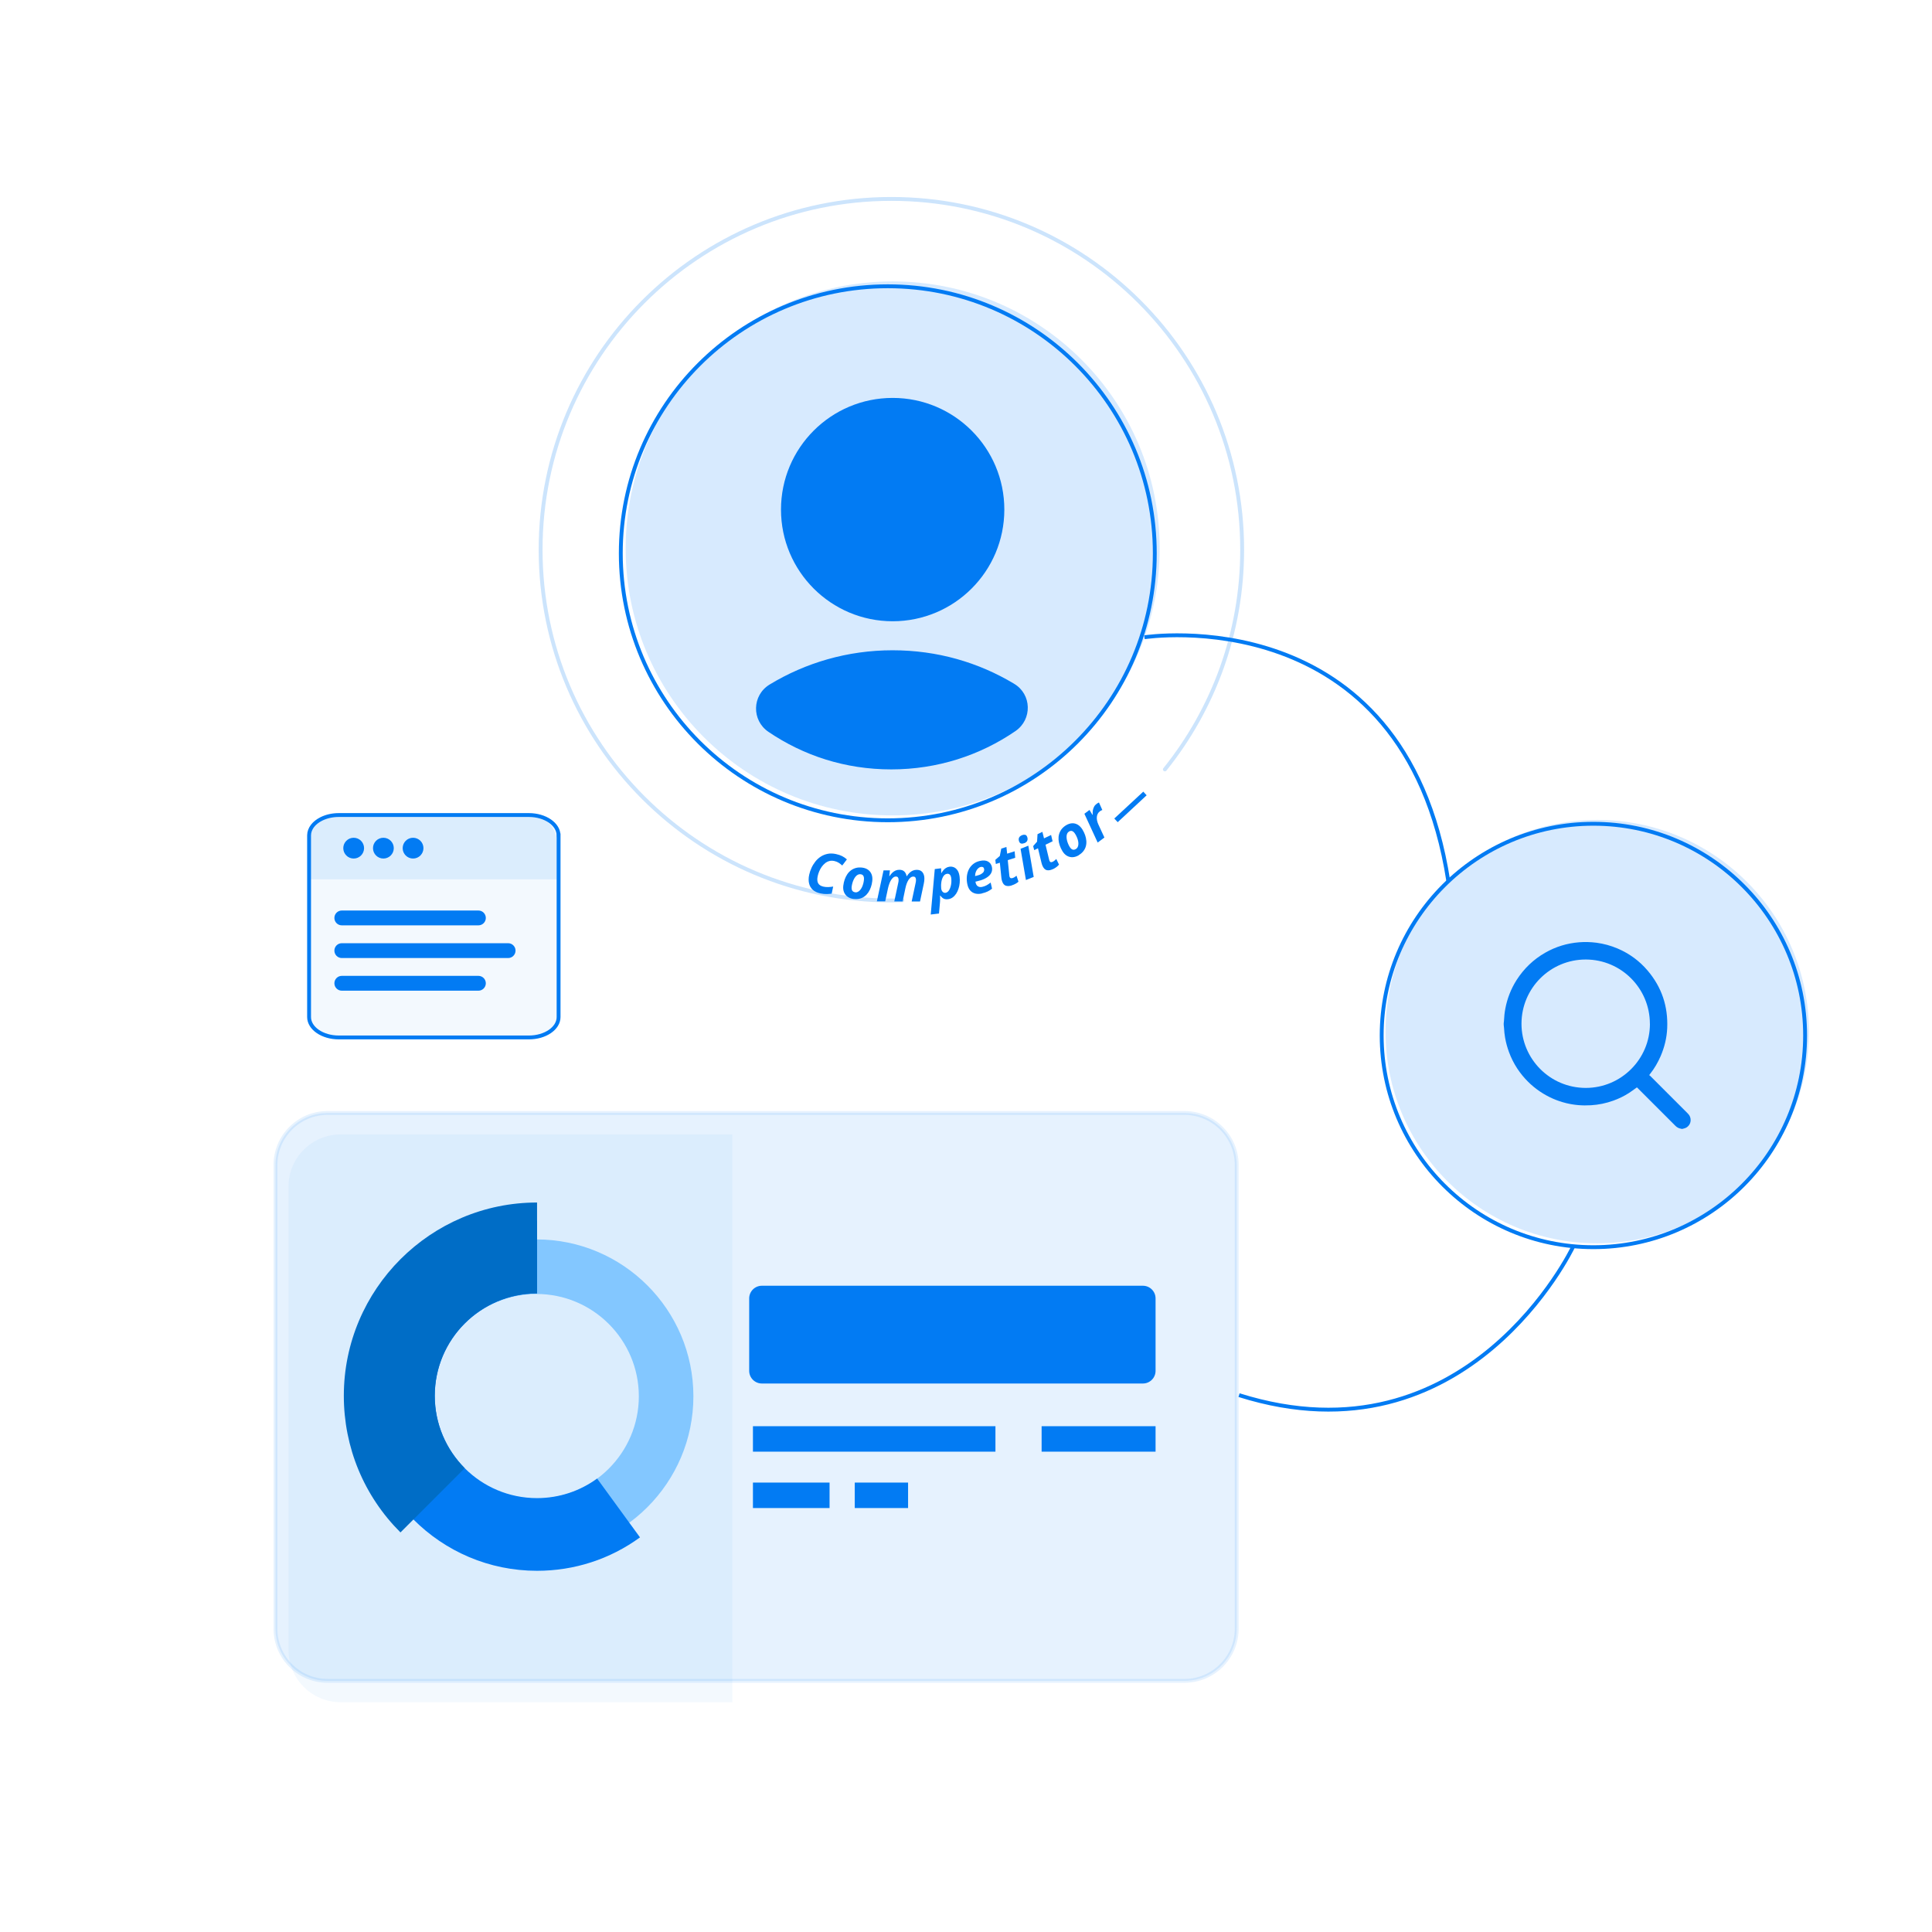 <svg width="500" height="500" viewBox="0 0 500 500" fill="none" xmlns="http://www.w3.org/2000/svg">
<g opacity="0.05">
<path d="M87.3 210.66H136.49C140.73 210.66 144.18 213.02 144.18 215.94V262.94C144.18 265.86 140.74 268.22 136.49 268.22H87.3C83.06 268.22 79.61 265.86 79.61 262.94V215.94C79.61 213.02 83.05 210.66 87.3 210.66Z" fill="#027BF3"/>
</g>
<path d="M144.56 216.21V263.21C144.56 266.13 141.12 268.49 136.87 268.49H87.68C83.44 268.49 79.99 266.12 79.99 263.21V216.17C80.01 214.44 81.24 212.9 83.14 211.95C84.41 211.31 85.98 210.93 87.67 210.93H136.86C141.1 210.93 144.55 213.3 144.55 216.21H144.56Z" stroke="#027BF3" stroke-miterlimit="10"/>
<path opacity="0.1" d="M87.3 210.66H136.49C140.73 210.66 144.18 214.1 144.18 218.35V227.57H79.62V218.35C79.62 214.11 83.06 210.66 87.31 210.66H87.3Z" fill="#027BF3"/>
<path d="M91.53 222.19C93.016 222.19 94.22 220.986 94.22 219.5C94.22 218.014 93.016 216.81 91.53 216.81C90.044 216.81 88.84 218.014 88.84 219.5C88.84 220.986 90.044 222.19 91.53 222.19Z" fill="#027BF3"/>
<path d="M99.22 222.19C100.706 222.19 101.91 220.986 101.91 219.5C101.91 218.014 100.706 216.81 99.22 216.81C97.735 216.81 96.53 218.014 96.53 219.5C96.53 220.986 97.735 222.19 99.22 222.19Z" fill="#027BF3"/>
<path d="M106.9 222.19C108.386 222.19 109.59 220.986 109.59 219.5C109.59 218.014 108.386 216.81 106.9 216.81C105.414 216.81 104.21 218.014 104.21 219.5C104.21 220.986 105.414 222.19 106.9 222.19Z" fill="#027BF3"/>
<path d="M88.46 235.64H123.81C124.87 235.64 125.73 236.5 125.73 237.56C125.73 238.62 124.87 239.48 123.81 239.48H88.46C87.4 239.48 86.54 238.62 86.54 237.56C86.54 236.5 87.4 235.64 88.46 235.64Z" fill="#027BF3"/>
<path d="M88.46 244.1H131.5C132.56 244.1 133.42 244.96 133.42 246.02C133.42 247.08 132.56 247.94 131.5 247.94H88.46C87.4 247.94 86.54 247.08 86.54 246.02C86.54 244.96 87.4 244.1 88.46 244.1Z" fill="#027BF3"/>
<path d="M88.46 252.55H123.81C124.87 252.55 125.73 253.41 125.73 254.47C125.73 255.53 124.87 256.39 123.81 256.39H88.46C87.4 256.39 86.54 255.53 86.54 254.47C86.54 253.41 87.4 252.55 88.46 252.55Z" fill="#027BF3"/>
<path opacity="0.16" d="M413.36 321.77C443.62 321.77 468.15 297.24 468.15 266.98C468.15 236.72 443.62 212.19 413.36 212.19C383.101 212.19 358.57 236.72 358.57 266.98C358.57 297.24 383.101 321.77 413.36 321.77Z" fill="#027BF3"/>
<path d="M412.37 322.77C442.63 322.77 467.16 298.24 467.16 267.98C467.16 237.72 442.63 213.19 412.37 213.19C382.11 213.19 357.58 237.72 357.58 267.98C357.58 298.24 382.11 322.77 412.37 322.77Z" stroke="#027BF3" stroke-miterlimit="10"/>
<path d="M435.37 292.16H435.23C435.17 292.14 435.11 292.12 435.05 292.11C434.47 292.03 434 291.77 433.59 291.36C430.34 288.11 427.09 284.86 423.84 281.61C423.77 281.54 423.71 281.48 423.63 281.41C423.55 281.47 423.49 281.51 423.43 281.56C422.81 282 422.21 282.45 421.58 282.86C420.31 283.68 418.96 284.33 417.54 284.84C415.66 285.52 413.72 285.92 411.71 286.04C409.54 286.17 407.4 286 405.29 285.48C402.89 284.89 400.67 283.9 398.61 282.53C396.24 280.94 394.27 278.95 392.69 276.57C391.79 275.21 391.07 273.77 390.51 272.24C390.08 271.06 389.75 269.86 389.53 268.62C389.38 267.75 389.28 266.88 389.24 266C389.23 265.75 389.19 265.5 389.16 265.25C389.16 265.09 389.16 264.94 389.16 264.78C389.18 264.62 389.21 264.46 389.22 264.29C389.27 263.17 389.38 262.06 389.59 260.96C390.1 258.32 391.07 255.86 392.52 253.59C394.41 250.65 396.86 248.3 399.9 246.56C402.63 245 405.56 244.11 408.69 243.86C410.18 243.74 411.68 243.79 413.17 243.98C415.05 244.23 416.87 244.73 418.62 245.47C421.66 246.76 424.27 248.67 426.41 251.19C430.06 255.49 431.72 260.48 431.47 266.11C431.36 268.6 430.77 270.99 429.79 273.29C429.07 274.96 428.16 276.52 427.03 277.95C426.96 278.03 426.9 278.12 426.81 278.24C426.9 278.31 426.97 278.35 427.04 278.41C428.34 279.71 429.63 281 430.93 282.3C432.89 284.26 434.86 286.23 436.82 288.19C437.3 288.67 437.55 289.23 437.54 289.92C437.52 290.97 436.77 291.87 435.73 292.07C435.61 292.09 435.49 292.13 435.37 292.16ZM426.99 264.97C426.99 255.79 419.58 248.35 410.43 248.32C401.25 248.29 393.76 255.72 393.76 264.95C393.76 273.98 401.09 281.56 410.42 281.55C419.56 281.54 427 274.1 427 264.97H426.99Z" fill="#027BF3"/>
<path opacity="0.16" d="M231.02 211.03C269.183 211.03 300.12 180.093 300.12 141.93C300.12 103.767 269.183 72.83 231.02 72.83C192.857 72.83 161.92 103.767 161.92 141.93C161.92 180.093 192.857 211.03 231.02 211.03Z" fill="#027BF3"/>
<path d="M295.87 204.87L296.75 205.82L289.26 212.78L288.38 211.83L295.89 204.87H295.86H295.87Z" fill="#027BF3"/>
<path d="M231.02 160.78C246.981 160.78 259.92 147.841 259.92 131.88C259.92 115.919 246.981 102.98 231.02 102.98C215.059 102.98 202.12 115.919 202.12 131.88C202.12 147.841 215.059 160.78 231.02 160.78Z" fill="#027BF3"/>
<path d="M262.45 176.96C267.02 179.67 267.2 186.18 262.8 189.2C253.65 195.48 242.6 199.12 230.66 199.12C218.72 199.12 207.95 195.55 198.87 189.4C194.47 186.41 194.62 179.93 199.17 177.16C208.44 171.53 219.35 168.29 230.98 168.29C242.61 168.29 253.22 171.43 262.41 176.93L262.44 176.96H262.45Z" fill="#027BF3"/>
<path d="M229.76 212.29C267.923 212.29 298.86 181.353 298.86 143.19C298.86 105.027 267.923 74.09 229.76 74.09C191.597 74.09 160.66 105.027 160.66 143.19C160.66 181.353 191.597 212.29 229.76 212.29Z" stroke="#027BF3" stroke-miterlimit="10"/>
<path opacity="0.2" d="M233.53 232.99C232.6 233.02 231.65 233.04 230.69 233.04C180.56 233.04 139.91 192.39 139.91 142.26C139.91 92.13 180.56 51.48 230.69 51.48C280.82 51.48 321.47 92.13 321.47 142.26C321.47 163.77 313.98 183.54 301.47 199.12" stroke="#027BF3" stroke-miterlimit="10" stroke-linecap="round"/>
<path d="M212.31 231.21C211.48 231.03 210.82 230.72 210.34 230.27C209.85 229.82 209.53 229.26 209.38 228.6C209.23 227.94 209.24 227.2 209.42 226.38C209.55 225.78 209.75 225.18 210.02 224.59C210.29 224 210.63 223.46 211.03 222.95C211.43 222.45 211.9 222.02 212.43 221.68C212.96 221.34 213.55 221.1 214.2 220.97C214.85 220.84 215.56 220.86 216.32 221.02C216.97 221.16 217.51 221.34 217.94 221.56C218.37 221.78 218.78 222.06 219.18 222.41L217.97 223.99C217.68 223.73 217.37 223.49 217.05 223.28C216.73 223.07 216.35 222.92 215.92 222.83C215.46 222.73 215.02 222.73 214.62 222.84C214.22 222.95 213.85 223.14 213.53 223.4C213.2 223.67 212.91 223.98 212.65 224.34C212.4 224.7 212.18 225.09 212.01 225.51C211.84 225.93 211.7 226.33 211.62 226.73C211.45 227.51 211.49 228.12 211.73 228.57C211.97 229.02 212.44 229.32 213.14 229.47C213.53 229.55 213.93 229.59 214.35 229.57C214.77 229.56 215.2 229.51 215.63 229.44L215.24 231.27C214.93 231.32 214.52 231.36 214.02 231.38C213.52 231.4 212.95 231.34 212.32 231.21H212.31Z" fill="#027BF3"/>
<path d="M220.93 232.66C220.33 232.59 219.82 232.4 219.39 232.1C218.96 231.8 218.64 231.4 218.44 230.91C218.23 230.42 218.17 229.86 218.24 229.23C218.31 228.66 218.43 228.13 218.6 227.63C218.77 227.13 219 226.67 219.27 226.26C219.54 225.85 219.87 225.51 220.25 225.23C220.63 224.95 221.05 224.75 221.53 224.62C222.01 224.49 222.52 224.47 223.09 224.53C223.71 224.6 224.23 224.79 224.65 225.09C225.07 225.39 225.38 225.79 225.57 226.29C225.76 226.79 225.82 227.37 225.74 228.04C225.68 228.58 225.56 229.1 225.39 229.59C225.22 230.08 225.01 230.53 224.74 230.93C224.47 231.33 224.15 231.68 223.78 231.96C223.41 232.24 222.99 232.45 222.51 232.57C222.03 232.69 221.51 232.72 220.93 232.65V232.66ZM221.32 230.93C221.56 230.96 221.78 230.93 221.99 230.82C222.2 230.71 222.39 230.57 222.57 230.37C222.75 230.17 222.9 229.94 223.04 229.67C223.18 229.4 223.29 229.1 223.38 228.78C223.47 228.46 223.54 228.13 223.58 227.78C223.61 227.51 223.61 227.26 223.57 227.04C223.53 226.82 223.44 226.64 223.31 226.5C223.17 226.36 222.98 226.28 222.73 226.25C222.47 226.22 222.23 226.26 222 226.38C221.78 226.5 221.57 226.67 221.39 226.9C221.21 227.13 221.05 227.38 220.92 227.67C220.79 227.96 220.67 228.26 220.59 228.57C220.51 228.88 220.44 229.18 220.41 229.47C220.36 229.9 220.41 230.24 220.56 230.49C220.71 230.73 220.97 230.88 221.33 230.92L221.32 230.93Z" fill="#027BF3"/>
<path d="M226.93 233.28L228.66 225.25H230.31L230.15 226.74H230.21C230.42 226.42 230.65 226.14 230.9 225.89C231.15 225.65 231.43 225.45 231.73 225.31C232.03 225.17 232.37 225.1 232.75 225.1C233.3 225.1 233.73 225.25 234.03 225.54C234.33 225.83 234.53 226.23 234.63 226.75H234.69C234.89 226.43 235.12 226.15 235.37 225.9C235.62 225.65 235.91 225.46 236.22 225.32C236.53 225.18 236.88 225.11 237.24 225.11C237.91 225.11 238.41 225.32 238.74 225.74C239.07 226.16 239.24 226.72 239.23 227.43C239.23 227.61 239.22 227.81 239.19 228.03C239.16 228.25 239.12 228.48 239.07 228.73L238.1 233.3H235.94L236.94 228.61C236.98 228.45 237.01 228.29 237.03 228.15C237.05 228.01 237.06 227.88 237.06 227.75C237.06 227.45 237 227.23 236.89 227.08C236.78 226.93 236.6 226.86 236.36 226.86C236.11 226.86 235.88 226.94 235.67 227.1C235.46 227.26 235.27 227.48 235.09 227.76C234.92 228.04 234.76 228.37 234.63 228.74C234.5 229.11 234.39 229.51 234.3 229.95L233.6 233.29H231.44L232.44 228.6C232.48 228.44 232.51 228.28 232.53 228.14C232.55 228 232.56 227.86 232.56 227.74C232.56 227.44 232.5 227.22 232.39 227.07C232.28 226.92 232.1 226.85 231.86 226.85C231.62 226.85 231.39 226.93 231.18 227.09C230.97 227.25 230.78 227.48 230.6 227.76C230.43 228.04 230.27 228.37 230.14 228.75C230.01 229.13 229.89 229.52 229.8 229.95L229.09 233.27H226.93V233.28Z" fill="#027BF3"/>
<path d="M240.87 236.69L241.92 224.91L243.56 224.71L243.59 225.94H243.65C243.79 225.68 243.95 225.44 244.15 225.21C244.35 224.98 244.57 224.77 244.84 224.61C245.11 224.45 245.41 224.34 245.75 224.3C246.13 224.25 246.51 224.3 246.87 224.45C247.23 224.6 247.55 224.87 247.82 225.27C248.09 225.67 248.26 226.22 248.35 226.93C248.41 227.45 248.42 227.97 248.37 228.49C248.32 229.01 248.22 229.52 248.06 230C247.9 230.48 247.7 230.92 247.44 231.31C247.18 231.7 246.87 232.02 246.52 232.27C246.16 232.52 245.76 232.67 245.31 232.72C244.99 232.76 244.71 232.74 244.47 232.67C244.23 232.59 244.03 232.48 243.85 232.32C243.67 232.16 243.51 231.98 243.35 231.78H243.29C243.31 232.18 243.31 232.54 243.3 232.87C243.3 233.2 243.27 233.56 243.23 233.93L243.01 236.42L240.86 236.68L240.87 236.69ZM244.72 231.05C244.93 231.03 245.12 230.93 245.3 230.77C245.47 230.61 245.62 230.41 245.75 230.15C245.88 229.89 245.98 229.61 246.06 229.29C246.14 228.97 246.19 228.64 246.21 228.3C246.23 227.96 246.22 227.61 246.18 227.28C246.13 226.86 246.01 226.56 245.83 226.37C245.65 226.18 245.4 226.1 245.09 226.14C244.86 226.17 244.66 226.25 244.49 226.39C244.32 226.53 244.17 226.71 244.05 226.93C243.93 227.15 243.84 227.39 243.76 227.65C243.68 227.91 243.63 228.18 243.6 228.46C243.56 228.73 243.55 229 243.55 229.25C243.55 229.5 243.56 229.72 243.58 229.92C243.62 230.3 243.75 230.59 243.96 230.8C244.17 231.01 244.42 231.1 244.73 231.06L244.72 231.05Z" fill="#027BF3"/>
<path d="M254.14 231.23C253.53 231.37 252.96 231.38 252.45 231.26C251.94 231.14 251.5 230.89 251.13 230.5C250.77 230.11 250.51 229.58 250.36 228.9C250.21 228.25 250.16 227.59 250.21 226.94C250.26 226.29 250.42 225.68 250.68 225.11C250.94 224.55 251.32 224.06 251.8 223.66C252.28 223.26 252.88 222.97 253.59 222.81C254.47 222.61 255.17 222.66 255.7 222.96C256.23 223.26 256.56 223.72 256.7 224.35C256.79 224.76 256.78 225.16 256.68 225.53C256.57 225.91 256.36 226.26 256.04 226.58C255.72 226.9 255.29 227.2 254.76 227.45C254.22 227.71 253.57 227.92 252.81 228.09L252.45 228.17C252.45 228.23 252.47 228.28 252.47 228.32C252.47 228.36 252.49 228.41 252.5 228.46C252.59 228.88 252.79 229.19 253.09 229.38C253.39 229.57 253.76 229.62 254.2 229.52C254.61 229.43 254.97 229.3 255.29 229.13C255.61 228.96 255.97 228.72 256.38 228.4L256.74 229.99C256.37 230.28 255.99 230.53 255.59 230.72C255.19 230.91 254.71 231.08 254.15 231.2L254.14 231.23ZM252.36 226.72L252.68 226.65C253.22 226.53 253.65 226.37 253.96 226.18C254.27 225.99 254.49 225.78 254.6 225.55C254.71 225.32 254.74 225.1 254.69 224.87C254.64 224.65 254.54 224.49 254.38 224.41C254.22 224.33 254.03 224.31 253.8 224.37C253.54 224.43 253.3 224.57 253.08 224.79C252.86 225.01 252.68 225.29 252.55 225.62C252.42 225.95 252.35 226.32 252.35 226.72H252.36Z" fill="#027BF3"/>
<path d="M261.88 229.14C261.27 229.34 260.75 229.36 260.31 229.22C259.87 229.08 259.54 228.68 259.33 228.01C259.29 227.9 259.26 227.78 259.23 227.64C259.2 227.5 259.18 227.36 259.16 227.21L258.76 223.27L257.72 223.6L257.59 222.53L258.75 221.52L259.13 219.62L260.46 219.19L260.65 220.93L262.58 220.31L262.74 221.99L260.81 222.61L261.21 226.55C261.21 226.62 261.23 226.69 261.24 226.76C261.25 226.83 261.27 226.88 261.28 226.92C261.34 227.1 261.44 227.21 261.57 227.26C261.7 227.3 261.86 227.29 262.05 227.24C262.24 227.18 262.41 227.1 262.57 227C262.73 226.9 262.9 226.78 263.08 226.64L263.58 228.18C263.39 228.36 263.16 228.53 262.87 228.69C262.58 228.86 262.25 229 261.87 229.12L261.88 229.14Z" fill="#027BF3"/>
<path d="M265.08 218.21C264.8 218.32 264.53 218.36 264.29 218.31C264.05 218.26 263.87 218.09 263.75 217.79C263.65 217.53 263.61 217.3 263.64 217.09C263.67 216.88 263.75 216.69 263.9 216.53C264.05 216.37 264.25 216.24 264.5 216.14C264.77 216.03 265.02 216 265.27 216.04C265.51 216.08 265.7 216.25 265.82 216.55C265.96 216.91 265.98 217.23 265.87 217.53C265.76 217.83 265.5 218.06 265.09 218.22L265.08 218.21ZM265.51 227.75L264.12 219.66L266.13 218.86L267.52 226.95L265.51 227.75Z" fill="#027BF3"/>
<path d="M272.52 224.91C271.95 225.19 271.43 225.29 270.97 225.21C270.51 225.13 270.13 224.78 269.83 224.15C269.78 224.05 269.73 223.93 269.69 223.8C269.64 223.67 269.6 223.53 269.56 223.39L268.63 219.54L267.65 220.01L267.38 218.97L268.39 217.82L268.51 215.88L269.77 215.28L270.19 216.97L272.02 216.09L272.41 217.73L270.58 218.61L271.51 222.46C271.53 222.53 271.55 222.6 271.57 222.67C271.59 222.74 271.61 222.79 271.63 222.83C271.71 223 271.82 223.1 271.96 223.12C272.1 223.14 272.25 223.12 272.43 223.03C272.61 222.94 272.77 222.84 272.91 222.72C273.05 222.6 273.21 222.46 273.37 222.3L274.07 223.76C273.91 223.96 273.7 224.16 273.44 224.37C273.18 224.57 272.87 224.76 272.51 224.94L272.52 224.91Z" fill="#027BF3"/>
<path d="M279.19 221.33C278.67 221.64 278.15 221.81 277.63 221.84C277.11 221.87 276.61 221.75 276.15 221.49C275.69 221.23 275.29 220.83 274.96 220.28C274.66 219.79 274.43 219.3 274.26 218.79C274.09 218.29 273.98 217.79 273.95 217.3C273.92 216.81 273.96 216.33 274.09 215.88C274.22 215.43 274.43 215 274.72 214.61C275.02 214.22 275.41 213.88 275.89 213.58C276.42 213.26 276.95 213.09 277.47 213.06C277.99 213.04 278.48 213.17 278.94 213.44C279.4 213.72 279.8 214.14 280.15 214.71C280.43 215.18 280.66 215.65 280.83 216.14C281 216.63 281.1 217.11 281.14 217.6C281.18 218.08 281.14 218.55 281.02 219C280.9 219.45 280.69 219.87 280.39 220.26C280.09 220.65 279.69 221 279.19 221.3V221.33ZM278.44 219.73C278.64 219.61 278.8 219.44 278.9 219.23C279 219.02 279.07 218.79 279.08 218.52C279.1 218.25 279.08 217.97 279.02 217.68C278.96 217.38 278.87 217.08 278.74 216.77C278.62 216.46 278.46 216.16 278.28 215.86C278.14 215.63 277.99 215.44 277.82 215.29C277.65 215.14 277.48 215.05 277.28 215.03C277.08 215.01 276.88 215.06 276.67 215.19C276.44 215.33 276.28 215.51 276.18 215.74C276.08 215.97 276.02 216.23 276.02 216.52C276.02 216.81 276.05 217.11 276.12 217.42C276.19 217.73 276.29 218.03 276.41 218.33C276.53 218.63 276.67 218.9 276.82 219.15C277.05 219.52 277.29 219.76 277.56 219.86C277.83 219.96 278.12 219.92 278.43 219.73H278.44Z" fill="#027BF3"/>
<path d="M284.08 218.06L280.64 210.6L281.96 209.61L282.73 210.89L282.79 210.84C282.76 210.44 282.77 210.06 282.83 209.72C282.89 209.37 283 209.06 283.15 208.77C283.3 208.48 283.53 208.24 283.81 208.03C283.9 207.96 284.01 207.89 284.12 207.83C284.23 207.77 284.33 207.71 284.41 207.68L285.28 209.63C285.2 209.65 285.1 209.69 284.99 209.75C284.88 209.81 284.76 209.88 284.64 209.97C284.43 210.13 284.25 210.33 284.12 210.56C283.99 210.79 283.9 211.06 283.87 211.35C283.83 211.64 283.84 211.96 283.91 212.31C283.98 212.66 284.1 213.03 284.28 213.42L285.82 216.75L284.09 218.04L284.08 218.06Z" fill="#027BF3"/>
<g opacity="0.05">
<path d="M189.54 293.59V440.53H88.16C80.72 440.53 74.67 434.51 74.67 427.02V307.05C74.67 299.61 80.71 293.59 88.16 293.59H189.54Z" fill="#027BF3"/>
</g>
<path d="M320.06 301.52V421.49C320.06 428.96 314 435 306.55 435H84.77C77.32 435 71.29 428.97 71.29 421.49V301.52C71.29 294.07 77.32 288.04 84.77 288.04H306.55C314 288.04 320.06 294.07 320.06 301.52Z" fill="#027BF3" fill-opacity="0.1" stroke="#027BF3" stroke-opacity="0.1" stroke-miterlimit="10"/>
<path d="M98.25 361.36C98.25 338.97 116.46 320.76 138.85 320.76C161.24 320.76 179.45 338.97 179.45 361.36C179.45 383.75 161.24 401.96 138.85 401.96C116.46 401.96 98.25 383.75 98.25 361.36ZM112.37 361.36C112.37 375.96 124.25 387.84 138.85 387.84C153.45 387.84 165.33 375.96 165.33 361.36C165.33 346.76 153.45 334.88 138.85 334.88C124.25 334.88 112.37 346.76 112.37 361.36Z" fill="#83C7FF"/>
<path d="M93.68 361.22C93.68 373.71 98.77 385.04 106.99 393.23C115.18 401.45 126.49 406.52 138.98 406.52C148.64 406.52 157.86 403.53 165.63 397.87L154.54 382.65C150.17 385.83 144.8 387.71 138.98 387.71C131.66 387.71 125.05 384.74 120.26 379.96C115.48 375.16 112.51 368.55 112.51 361.23C112.51 346.61 124.36 334.74 138.98 334.74V315.93C114 315.93 93.68 336.25 93.68 361.23V361.22Z" fill="#027BF3"/>
<path d="M88.981 361.22C88.981 374.58 94.18 387.15 103.64 396.59L120.27 379.96C115.49 375.16 112.52 368.55 112.52 361.23C112.52 346.61 124.37 334.74 138.99 334.74V311.21C111.43 311.21 88.981 333.65 88.981 361.23V361.22Z" fill="#006DC6"/>
<path d="M295.78 332.75H197.17C195.358 332.75 193.89 334.219 193.89 336.03V354.77C193.89 356.581 195.358 358.05 197.17 358.05H295.78C297.591 358.05 299.06 356.581 299.06 354.77V336.03C299.06 334.219 297.591 332.75 295.78 332.75Z" fill="#027BF3"/>
<path d="M257.62 369.1H194.86V375.69H257.62V369.1Z" fill="#027BF3"/>
<path d="M299.06 369.1H269.57V375.69H299.06V369.1Z" fill="#027BF3"/>
<path d="M235.01 383.69H221.21V390.28H235.01V383.69Z" fill="#027BF3"/>
<path d="M214.69 383.69H194.86V390.28H214.69V383.69Z" fill="#027BF3"/>
<path d="M296.19 164.92C296.19 164.92 363.4 154.47 374.82 228.03" stroke="#027BF3" stroke-miterlimit="10"/>
<path d="M407.06 322.77C407.06 322.77 379.94 379.74 320.66 361.06" stroke="#027BF3" stroke-miterlimit="10"/>
</svg>
